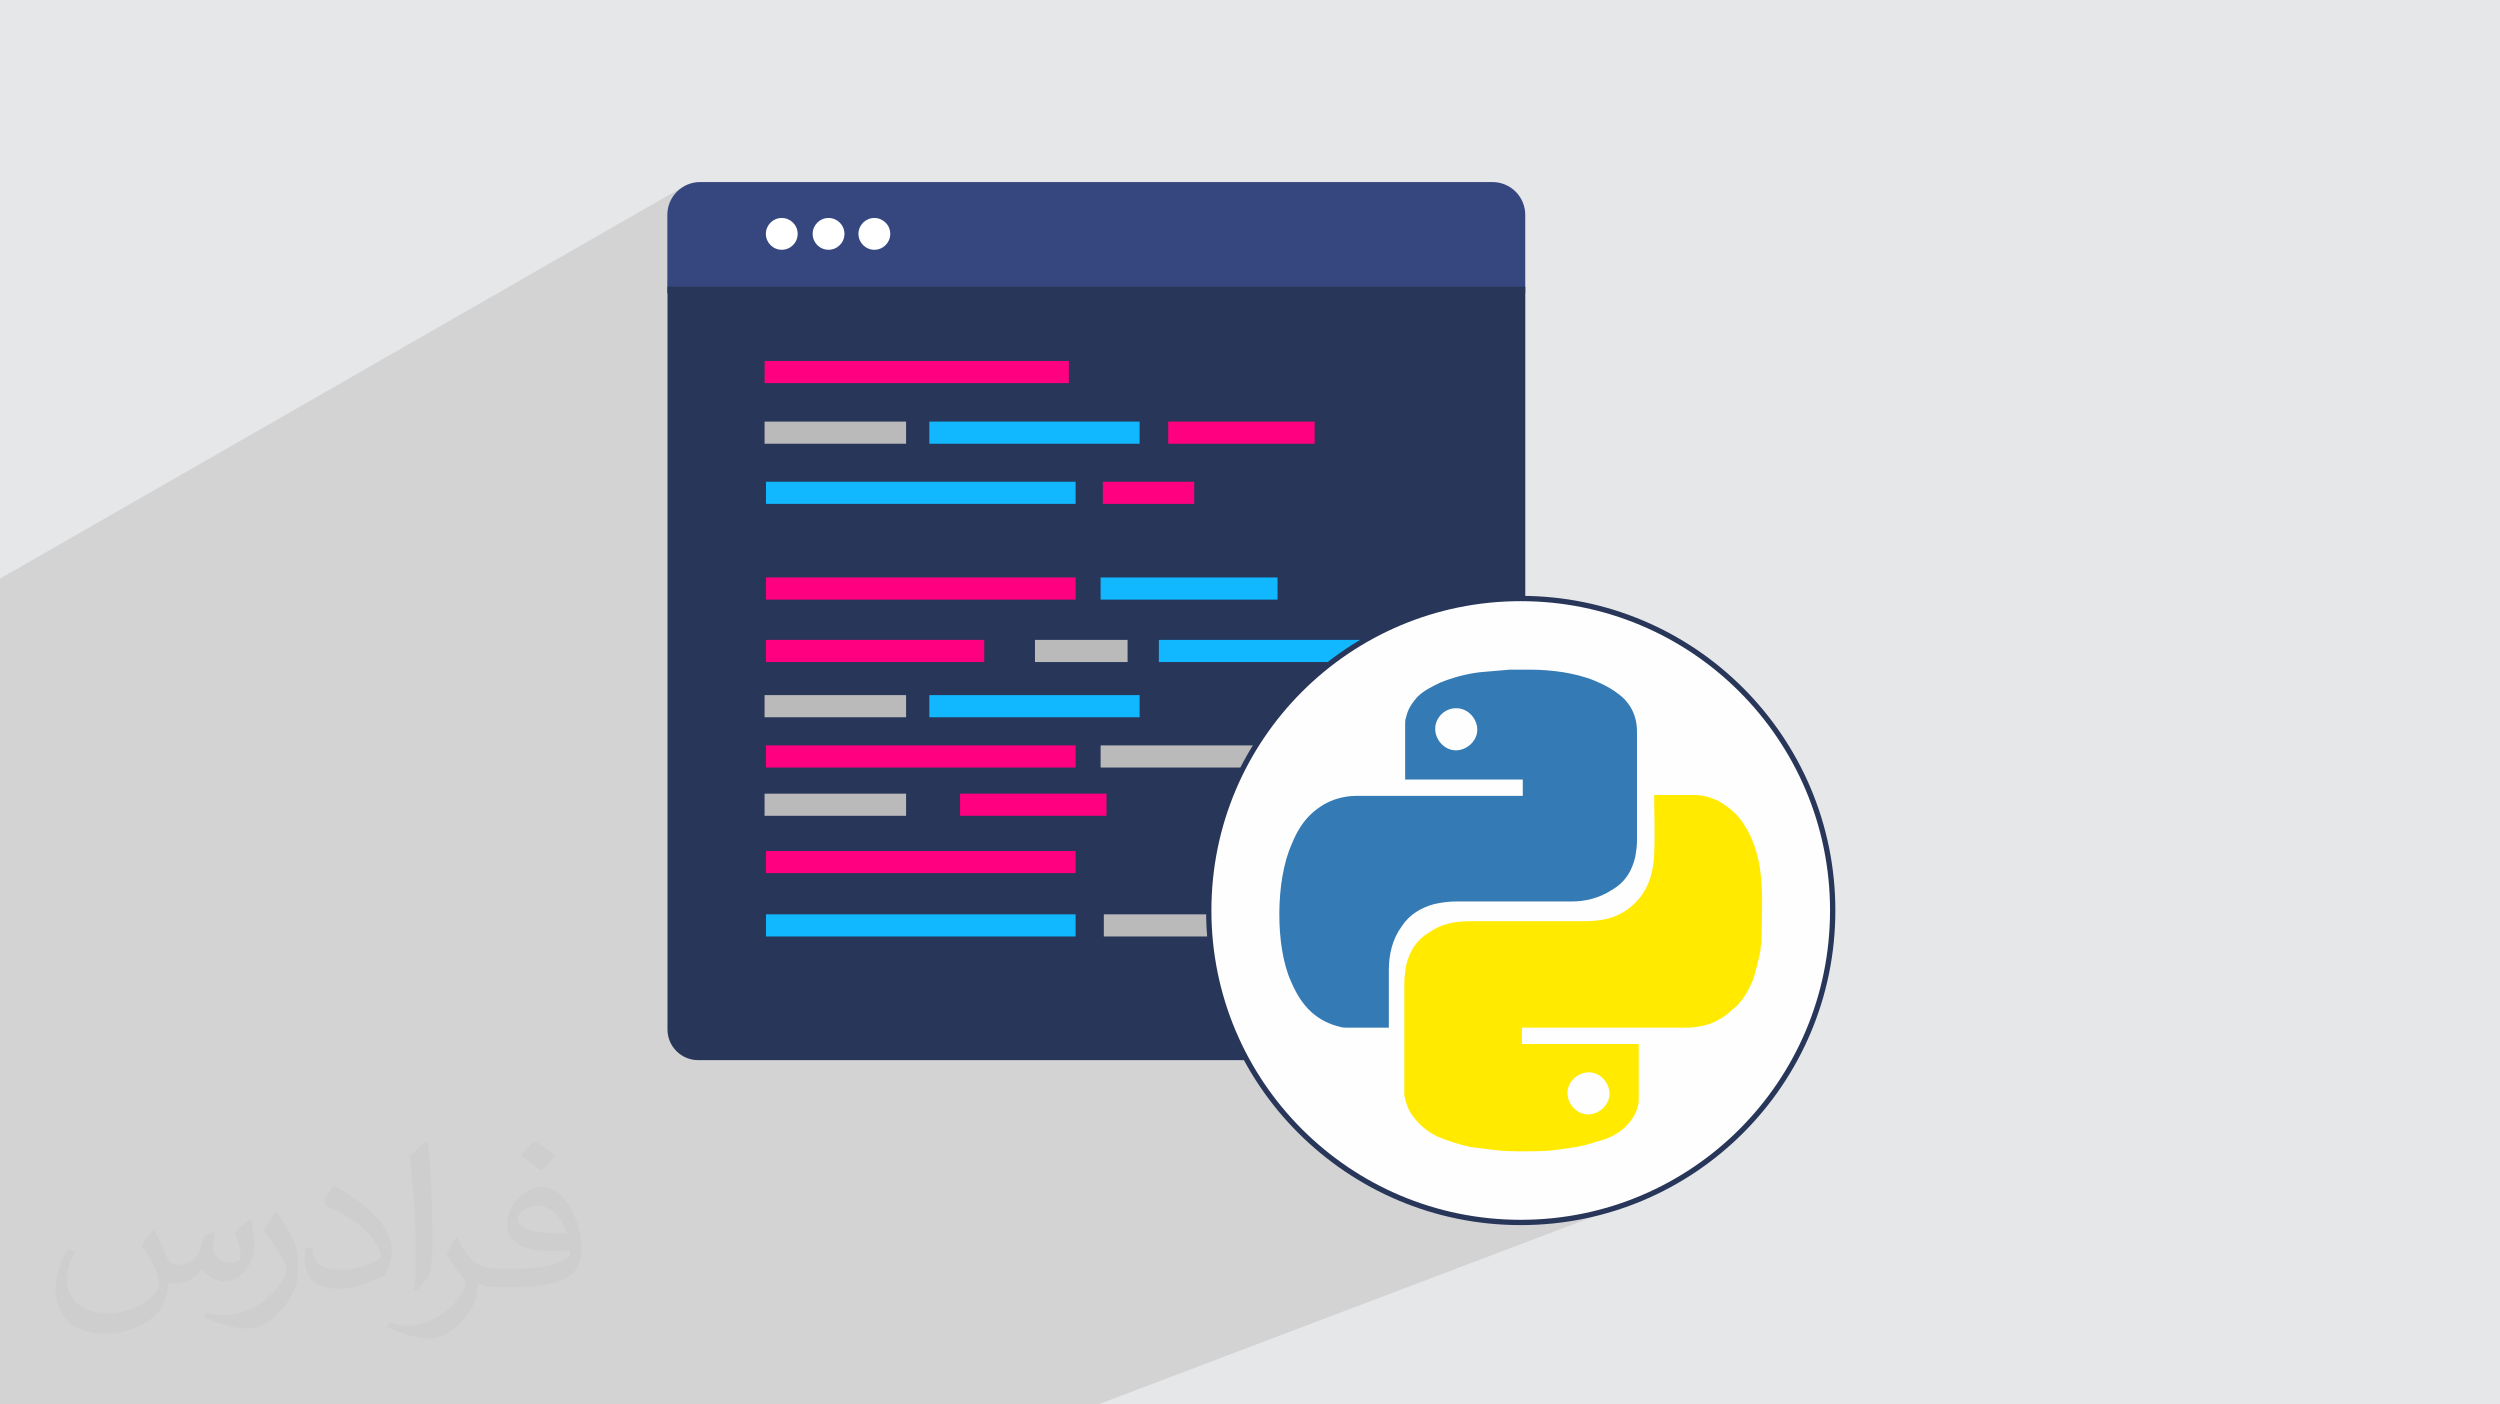 <?xml version="1.0" encoding="UTF-8"?>
<!DOCTYPE svg PUBLIC "-//W3C//DTD SVG 1.1//EN" "http://www.w3.org/Graphics/SVG/1.1/DTD/svg11.dtd">
<!-- Creator: CorelDRAW 2020 (64-Bit) -->
<svg xmlns="http://www.w3.org/2000/svg" xml:space="preserve" width="94.192mm" height="52.917mm" version="1.1" style="shape-rendering:geometricPrecision; text-rendering:geometricPrecision; image-rendering:optimizeQuality; fill-rule:evenodd; clip-rule:evenodd"
viewBox="0 0 9404.92 5283.66"
 xmlns:xlink="http://www.w3.org/1999/xlink"
 xmlns:xodm="http://www.corel.com/coreldraw/odm/2003">
 <defs>
  <style type="text/css">
   <![CDATA[
    .str0 {stroke:#283659;stroke-width:19.97;stroke-miterlimit:22.926}
    .fil9 {fill:#FEFEFE}
    .fil8 {fill:#11B8FF}
    .fil5 {fill:#283659}
    .fil3 {fill:#36477F}
    .fil7 {fill:#BABABA}
    .fil0 {fill:#E6E7E8}
    .fil6 {fill:#FF0080}
    .fil4 {fill:white}
    .fil10 {fill:#347AB4;fill-rule:nonzero}
    .fil11 {fill:#FFEA00;fill-rule:nonzero}
    .fil2 {fill:#373435;fill-opacity:0.031}
    .fil1 {fill:#2B2A29;fill-opacity:0.102}
   ]]>
  </style>
 </defs>
 <g id="Layer_x0020_1">
  <polygon class="fil0" points="-0,0 9404.92,0 9404.92,5283.66 -0,5283.66 "/>
  <polygon class="fil1" points="2389.03,5283.66 2372.24,5283.66 2343.65,5283.66 2343.64,5283.66 2238.31,5283.66 1796.25,5283.66 1789.43,5283.66 1657.02,5283.66 1652.32,5283.66 1600.4,5283.66 1454.67,5283.66 1446.32,5283.66 1375.55,5283.66 1342.29,5283.66 1270.12,5283.66 1230.5,5283.66 1171.99,5283.66 1154.22,5283.66 1118.12,5283.66 1048.71,5283.66 999.85,5283.66 979.48,5283.66 880.18,5283.66 874.87,5283.66 549.54,5283.66 474.1,5283.66 471.47,5283.66 395.93,5283.66 386.06,5283.66 304,5283.66 100.13,5283.66 95.11,5283.66 95.09,5283.66 72.13,5283.66 63.54,5283.66 2.35,5283.66 -0,5283.66 -0,5270.91 -0,5267.28 -0,5250.12 -0,5246.48 -0,5245.81 -0,5244.33 -0,5238.51 -0,5227.56 -0,5169.7 -0,5167.83 -0,5133.6 -0,5132.42 -0,5132.4 -0,5126.51 -0,5116.23 -0,5115.07 -0,5111.63 -0,5104.21 -0,5090.29 -0,5089.13 -0,5066.41 -0,5055.45 -0,5040.33 -0,5032.04 -0,5016.63 -0,4997 -0,4972.52 -0,4901.53 -0,4881.69 -0,4813.18 -0,4790.23 -0,4780.4 -0,4771.64 -0,4737.94 -0,4706.22 -0,4700.34 -0,4681.08 -0,4670.53 -0,4635.53 -0,4597.58 -0,4567.57 -0,4539.91 -0,4511.64 -0,4488.58 -0,4470.49 -0,4440.84 -0,4372.75 -0,4345.83 -0,4310.02 -0,4297.08 -0,4288.98 -0,4272.88 -0,4230.88 -0,4216.8 -0,4212.88 -0,4198.99 -0,4159.59 -0,4110.92 -0,4108.61 -0,4041.63 -0,4040.73 -0,4039.53 -0,3966.45 -0,3922.63 -0,3895.34 -0,3858.45 -0,3851.33 -0,3832.96 -0,3808.45 -0,3762.27 -0,3648.74 -0,3522.45 -0,3451.11 -0,3444.62 -0,3411.67 -0,3371.68 -0,3327.13 -0,3122.6 -0,2918.9 -0,2755.23 -0,2724.42 -0,2671.52 -0,2642.84 -0,2640.59 -0,2635.53 -0,2584.9 -0,2558.31 -0,2553.85 -0,2550.85 -0,2507.77 -0,2486.46 -0,2470.84 -0,2463.22 -0,2241.42 -0,2181.14 -0,2176.71 2575.71,699.39 2565.35,705.59 2555.6,712.81 2546.54,721.01 2538.35,730.06 2531.13,739.81 2524.93,750.17 2519.78,761.07 2515.72,772.41 2512.78,784.12 2510.99,796.11 2510.38,808.32 2510.38,831.92 2510.38,856.31 2510.38,881.2 2510.38,906.24 2510.38,931.12 2510.38,955.51 2510.38,979.11 2510.38,1001.58 2510.38,1022.61 2510.38,1041.88 2510.38,1053.29 2907.54,830.22 2917.69,824.7 2928.92,821.22 2940.97,820 2953.02,821.22 2964.24,824.7 2974.4,830.22 2983.25,837.52 2990.55,846.38 2996.07,856.53 2999.56,867.76 3000.46,876.59 3083.56,830.22 3093.72,824.7 3104.94,821.22 3116.98,820 3129.03,821.22 3140.26,824.7 3150.41,830.22 3159.27,837.52 3166.58,846.38 3172.1,856.53 3175.58,867.76 3176.25,874.37 3255.86,830.22 3266.02,824.7 3277.24,821.22 3289.29,820 3301.34,821.22 3312.56,824.7 3322.72,830.22 3331.58,837.52 3338.88,846.38 3344.4,856.53 3347.88,867.76 3349.1,879.8 3347.88,891.85 3344.4,903.07 3338.88,913.23 3331.58,922.08 3322.72,929.39 3007.73,1102.48 5737.92,1102.48 4769.16,1586.02 4945.72,1586.02 4945.72,1669.3 4492.51,1892.83 4492.51,1895.57 3931.1,2172.41 4046.43,2172.41 4046.43,2218.44 4140.48,2172.41 4806.04,2172.41 4806.04,2255.71 4487.18,2407.26 5126.14,2407.26 5212.1,2367.3 5161.5,2393.21 5137.06,2407.26 5186.15,2407.26 5186.15,2490.55 4839.96,2650.16 4815.28,2678.65 4780.44,2722.99 4747.72,2769 4725.18,2804.16 4806.04,2804.16 4806.04,2846.2 5418.54,2567.63 5427.62,2564.08 5436.71,2560.67 5445.82,2557.42 5454.93,2554.31 5464.06,2551.36 5473.22,2548.56 5482.41,2545.91 5491.63,2543.41 5500.88,2541.06 5510.19,2538.87 5519.53,2536.83 5528.93,2534.93 5538.39,2533.19 5547.89,2531.61 5557.48,2530.17 5567.12,2528.88 5574.39,2528.28 5581.66,2527.67 5588.92,2527.07 5596.16,2526.47 5603.38,2525.87 5610.58,2525.26 5617.75,2524.65 5624.88,2524.05 5631.98,2523.44 5639.03,2522.83 5646.04,2522.22 5653,2521.62 5659.9,2521.01 5666.74,2520.4 5673.51,2519.8 5680.21,2519.19 5681.27,2519.19 5682.06,2519.19 5682.63,2519.19 5683.01,2519.19 5683.24,2519.19 5683.36,2519.19 5683.4,2519.19 5683.41,2519.19 5692.82,2519.19 5701.74,2519.19 5710.28,2519.19 5718.55,2519.19 5726.67,2519.19 5734.76,2519.19 5742.92,2519.19 5751.25,2519.19 5752.32,2519.19 5753.12,2519.19 5753.69,2519.19 5754.08,2519.19 5754.31,2519.19 5754.43,2519.19 5754.47,2519.19 5754.48,2519.19 5762.36,2519.23 5770.22,2519.34 5778.1,2519.53 5785.97,2519.8 5793.85,2520.13 5801.72,2520.54 5809.59,2521.04 5817.47,2521.6 5825.34,2522.25 5833.22,2522.97 5841.09,2523.77 5848.97,2524.64 5856.84,2525.59 5864.71,2526.6 5872.59,2527.7 5880.47,2528.88 5887.77,2530.13 5895.14,2531.46 5902.56,2532.88 5910.03,2534.37 5917.55,2535.97 5925.09,2537.68 5932.65,2539.48 5940.22,2541.39 5947.79,2543.42 5955.34,2545.56 5962.88,2547.82 5970.4,2550.22 5977.88,2552.76 5985.31,2555.42 5992.68,2558.23 5999.99,2561.18 6014.37,2567.4 6028.46,2573.99 6042.25,2581.05 6055.73,2588.64 6068.9,2596.83 6081.77,2605.7 6094.33,2615.32 6106.6,2625.77 6115.84,2635.63 6124.17,2645.82 6131.59,2656.39 6138.1,2667.37 6143.7,2678.8 6148.39,2690.74 6152.18,2703.2 6155.04,2716.23 6156.11,2722.28 6156.91,2728.34 6157.48,2734.39 6157.87,2740.45 6158.1,2746.51 6158.22,2752.56 6158.26,2758.62 6158.27,2764.67 6158.27,2777.1 6158.27,2789.51 6158.27,2801.93 6158.27,2814.34 6158.27,2826.76 6158.27,2839.17 6158.27,2851.59 6158.27,2864 6158.27,2876.43 6158.27,2888.84 6158.27,2901.26 6158.27,2913.67 6158.27,2926.09 6158.27,2938.5 6158.27,2950.92 6158.27,2963.33 6158.27,2975.75 6158.27,2988.17 6158.27,3000.59 6158.27,3013 6158.27,3018.42 6222.98,2990.67 6224.06,2990.67 6224.91,2990.67 6225.6,2990.67 6226.22,2990.67 6226.83,2990.67 6227.52,2990.67 6228.36,2990.67 6229.43,2990.67 6238.51,2990.67 6247.59,2990.67 6256.67,2990.67 6265.75,2990.67 6274.84,2990.67 6283.92,2990.67 6293,2990.67 6302.09,2990.67 6311.18,2990.67 6320.26,2990.67 6329.35,2990.67 6338.43,2990.67 6347.52,2990.67 6356.61,2990.67 6365.69,2990.67 6374.78,2990.67 6386.74,2991.11 6398.45,2992.39 6409.93,2994.42 6421.22,2997.13 6432.36,3000.45 6443.39,3004.29 6454.33,3008.6 6465.23,3013.27 6479.6,3022.05 6493.55,3031.49 6506.97,3041.6 6519.75,3052.43 6531.77,3064.02 6542.92,3076.41 6553.09,3089.63 6562.16,3103.72 6569.93,3116.3 6577.09,3129.06 6583.67,3141.98 6589.69,3155.07 6595.18,3168.3 6600.14,3181.67 6604.62,3195.18 6608.62,3208.81 6612.2,3222.55 6615.34,3236.39 6618.1,3250.34 6620.48,3264.37 6622.51,3278.47 6624.22,3292.65 6625.64,3306.88 6626.77,3321.17 6627.65,3335.5 6628.31,3349.87 6628.74,3364.26 6629.01,3378.66 6629.12,3393.07 6629.09,3407.48 6628.95,3421.88 6628.73,3436.27 6628.44,3450.62 6628.13,3464.92 6627.79,3479.19 6627.46,3493.41 6627.16,3507.56 6626.91,3521.63 6626.75,3535.63 6626.69,3549.53 6626.7,3549.53 6625.64,3551.95 6624.84,3554.42 6624.27,3556.95 6623.88,3559.61 6623.65,3562.42 6623.53,3565.41 6623.49,3568.65 6623.48,3572.14 6620.93,3585.34 6618.1,3598.34 6615.04,3611.27 6611.79,3624.23 6608.39,3637.35 6604.86,3650.73 6601.27,3664.49 6597.63,3678.74 6593.96,3687.75 6590.19,3696.6 6586.29,3705.29 6582.25,3713.82 6578.03,3722.17 6573.63,3730.35 6568.99,3738.36 6564.13,3746.18 6558.99,3753.81 6553.57,3761.24 6547.84,3768.47 6541.77,3775.5 6535.34,3782.32 6528.52,3788.93 6521.3,3795.32 6513.65,3801.49 6506.34,3807.97 6498.95,3814.08 6491.48,3819.81 6483.92,3825.17 6476.27,3830.18 6468.51,3834.83 6460.65,3839.14 6452.68,3843.09 6444.59,3846.71 6436.4,3849.98 6164.8,3957.96 6164.8,3969.15 6164.8,3982.08 6164.8,3995.04 6164.8,4008.03 6164.8,4021.04 6164.8,4034.05 6164.8,4047.07 6164.8,4060.08 6164.8,4073.07 6164.8,4086.03 6164.8,4098.95 6164.8,4111.83 6164.8,4124.66 6164.8,4137.41 6164.79,4139.96 6164.75,4142.75 6164.63,4145.68 6164.4,4148.7 6164.01,4151.71 6163.44,4154.65 6162.64,4157.44 6161.57,4160 6158.57,4171.82 6154.46,4183.07 6149.37,4193.79 6143.41,4204.03 6136.69,4213.8 6129.33,4223.16 6121.44,4232.13 6113.14,4240.77 6107.04,4246.07 6100.86,4251.07 6094.6,4255.8 6088.25,4260.25 6081.8,4264.43 6075.26,4268.36 6068.61,4272.04 6061.85,4275.49 6054.97,4278.71 6047.98,4281.71 6040.87,4284.5 5369.48,4545.23 5371.92,4546.06 5427.6,4561.87 5484.39,4574.97 5542.18,4585.3 5600.92,4592.76 5660.52,4597.29 5720.92,4598.82 5781.32,4597.29 5840.92,4592.76 5899.65,4585.3 5957.45,4574.97 6014.22,4561.87 6069.92,4546.06 6124.45,4527.61 4130.65,5283.66 3467.97,5283.66 3431.2,5283.66 3287.09,5283.66 3237.79,5283.66 3205.29,5283.66 3192.14,5283.66 2936.72,5283.66 2830.14,5283.66 2820.53,5283.66 2790.88,5283.66 2769.29,5283.66 2762.06,5283.66 2595.83,5283.66 2434.5,5283.66 2414.57,5283.66 "/>
  <path class="fil2" d="M578.49 4627.69c17.95,27.21 29.6,53.36 40.96,82.43 8.45,16.91 12.93,48.09 52.57,48.09 11.61,0 28.28,-3.42 43.06,-11.61 16.63,-8.73 29.32,-21.94 35.94,-42l15.85 -53.36 38.57 -19.02 2.64 2.64c-5.27,20.09 -6.59,39.36 -6.59,54.43 0,44.63 38.57,61.56 69.22,61.56 17.95,0 34.09,-8.73 34.09,-25.11 0,-21.13 -8.98,-57.06 -20.62,-89.29 17.95,-17.95 35.94,-35.94 56.53,-50.47l3.17 1.6c8.98,38.04 14,75.56 14,100.66 0,24.57 -10.83,51.79 -19.81,69.49 -18.49,34.87 -51.25,62.62 -90.87,62.62 -30.1,0 -63.65,-15.07 -86.66,-43.06l-1.32 0c-21.66,26.96 -55.22,51.25 -108.86,51.25l-16.63 0c-2.64,35.41 -10.29,60.49 -21.94,82.95 -31.95,62.34 -126.81,106.47 -216.1,106.47 -124.17,0 -186.51,-71.59 -186.51,-166.96 0,-58.91 19.27,-113.6 48.88,-152.42l24.29 10.04c-18.49,35.41 -30.91,68.68 -30.91,101.45 0,89.29 72.66,131.83 156.4,131.83 77.68,0 173.83,-49.41 191.28,-106.72 -6.59,-62.62 -30.1,-91.93 -66.04,-148.99 10.83,-19.02 24.83,-38.04 42.28,-58.38l3.17 0 0 0 0 0 -0.02 -0.09zm1432.13 -336.04c26.15,16.39 51.79,35.66 76.87,57.85 -14,19.81 -31.45,37.79 -53.11,53.64 -25.11,-20.34 -50.19,-37.79 -75.84,-56.27 17.42,-19.55 34.62,-38.29 52.04,-55.22l0 0 0 0 0 0 0 0 0 0 0.03 0zm13.47 244.11c-42.28,0 -76.87,27.75 -76.87,48.34 0,44.13 84.53,57.85 185.72,57.31 -12.68,-51.79 -57.06,-105.68 -108.86,-105.68l0.01 0.03zm-94.86 236.19c54.96,0 103.04,-1.6 139.74,-10.83 40.96,-10.29 75.56,-30.91 75.56,-45.17 0,-3.7 0,-8.19 -1.32,-11.89 -22.98,2.11 -49.41,2.11 -72.38,2.11 -74.49,0 -131.55,-16.91 -154.02,-58.66 -5.55,-11.61 -9.51,-24.57 -9.51,-39.36 0,-40.43 17.42,-79.79 48.09,-107 25.61,-22.45 53.89,-36.44 82.67,-36.44 52.04,0 93.51,41.75 122.57,107.54 15.85,35.94 26.68,77.4 26.68,129.72 0,34.87 -9.51,64.19 -31.17,85.85 -40.43,39.11 -114.92,53.89 -229.04,53.89l-51.79 0 0 0 -13.47 0c-28.28,0 -48.62,-5.02 -64.72,-17.42l-2.64 0c0.79,6.59 1.32,12.93 1.32,19.02 0,25.61 -8.45,58.38 -25.61,84.53 -50.72,75.3 -105.68,108.04 -153.24,108.04 -48.09,0 -107,-18.49 -160.11,-42.54l9.51 -18.49c17.17,7.13 40.96,11.89 73.7,11.89 85.85,0 198.66,-82.43 212.66,-163 -3.17,-6.59 -8.98,-15.32 -17.17,-24.57 -25.11,-29.85 -40.96,-54.68 -55.75,-80.83 12.68,-25.11 24.29,-45.17 35.13,-63.4l4.49 -0.53c36.72,74.77 69.99,117.55 144.23,117.55l11.61 0 0 0 53.89 0 0 0 0 0 0 0 0 0 0 0 0.09 0.01zm-371.98 79c6.34,-34.34 6.87,-72.91 6.87,-108.86l0 -53.36c0,-99.6 -12.68,-244.36 -22.98,-338.68 17.95,-19.27 43.06,-42 62.87,-57.31l5.81 1.6c13.47,118.62 16.63,256 16.63,383.06 0,33.3 -1.32,65.79 -4.49,89.55 -1.85,30.1 -19.27,52.83 -56.53,87.7l-8.19 -3.7zm-382.8 -157.19c1.85,46.77 24.83,83.49 105.15,83.49 49.93,0 92.19,-12.93 138.96,-35.13 8.45,-3.7 12.93,-8.73 12.93,-12.93 0,-29.32 -22.45,-68.15 -60.23,-103.55 -36.72,-33.3 -85.34,-62.62 -130.76,-82.18 -15.6,-6.59 -20.62,-13.47 -20.62,-20.09 0,-13.47 17.95,-41.75 32.77,-62.09l5.02 -0.53c52.04,27.21 110.17,67.64 153.24,112.53 39.11,41.47 63.4,83.49 63.4,129.19 0,33.81 -10.29,65.51 -26.96,95.11 -57.06,28.79 -117.83,50.72 -178.06,50.72 -73.17,0 -123.1,-34.34 -123.1,-114.92 0,-8.73 0,-22.19 3.17,-39.64l25.11 0 0 0 0 0 0 0 0 0 0 0 -0.02 0zm-132.37 -132.9l45.45 73.45c16.63,27.21 32.23,56.81 32.23,103.55l0 59.7c0,48.34 -30.91,100.13 -80.83,151.38 -39.11,34.62 -73.7,49.41 -105.68,49.41 -47.55,0 -101.98,-14.79 -164.85,-41.75l7.13 -18.49c19.81,5.27 42.79,9.77 71.06,9.77 90.36,-0.53 182.8,-66.57 225.08,-147.15 5.02,-9.26 6.87,-17.95 6.87,-24.04 0,-9.26 -5.02,-19.55 -8.98,-28.79 -22.98,-43.31 -48.62,-82.95 -76.87,-119.68 14.79,-23.25 29.6,-45.7 45.7,-67.9l3.7 0.53 0 0 0 0 0 0 0 0 0 0 -0.02 0.01z"/>
  <g id="_2189024606944">
   <g>
    <path class="fil3" d="M5737.92 808.32c0,-32.74 -13,-64.15 -36.13,-87.31 -23.17,-23.15 -54.56,-36.17 -87.3,-36.17 -512.38,0 -2468.28,0 -2980.66,0 -32.74,0 -64.14,13.01 -87.3,36.17 -23.15,23.15 -36.17,54.57 -36.17,87.31 0,123.16 0,294.16 0,294.16l3227.54 0c0,0 0,-171 0,-294.16z"/>
    <path class="fil4" d="M2940.97 820c33.01,0 59.81,26.8 59.81,59.8 0,33.01 -26.8,59.82 -59.81,59.82 -33.01,0 -59.81,-26.81 -59.81,-59.82 0,-33 26.8,-59.8 59.81,-59.8z"/>
    <path class="fil4" d="M3116.98 820c33.01,0 59.82,26.8 59.82,59.8 0,33.01 -26.81,59.82 -59.82,59.82 -33,0 -59.8,-26.81 -59.8,-59.82 0,-33 26.8,-59.8 59.8,-59.8z"/>
    <path class="fil4" d="M3289.29 820c33.01,0 59.81,26.8 59.81,59.8 0,33.01 -26.8,59.82 -59.81,59.82 -33.01,0 -59.81,-26.81 -59.81,-59.82 0,-33 26.8,-59.8 59.81,-59.8z"/>
    <path class="fil5" d="M5738.06 1078.54l-3226.95 0c0,0 0,2254.33 0,2794.4 0,30.55 12.14,59.87 33.76,81.48 21.61,21.62 50.92,33.76 81.49,33.76 501.93,0 2494.55,0 2996.48,0 30.56,0 59.9,-12.14 81.47,-33.76 21.63,-21.61 33.76,-50.92 33.76,-81.48 0,-540.07 0,-2794.4 0,-2794.4z"/>
    <polygon class="fil6" points="4020.98,1357.94 2876.31,1357.94 2876.31,1441.23 4020.98,1441.23 "/>
    <polygon class="fil7" points="3408.63,1586.02 2876.31,1586.02 2876.31,1669.3 3408.63,1669.3 "/>
    <polygon class="fil7" points="3408.63,2985.71 2876.31,2985.71 2876.31,3068.99 3408.63,3068.99 "/>
    <polygon class="fil7" points="3408.63,2614.98 2876.31,2614.98 2876.31,2698.27 3408.63,2698.27 "/>
    <polygon class="fil8" points="4287.19,1586.02 3496.1,1586.02 3496.1,1669.3 4287.19,1669.3 "/>
    <polygon class="fil8" points="4287.19,2614.98 3496.1,2614.98 3496.1,2698.27 4287.19,2698.27 "/>
    <polygon class="fil8" points="4046.43,1812.28 2881.53,1812.28 2881.53,1895.57 4046.43,1895.57 "/>
    <polygon class="fil6" points="4046.43,2172.41 2881.53,2172.41 2881.53,2255.71 4046.43,2255.71 "/>
    <polygon class="fil6" points="4046.43,3201.36 2881.53,3201.36 2881.53,3284.66 4046.43,3284.66 "/>
    <polygon class="fil8" points="4046.43,3439.69 2881.53,3439.69 2881.53,3522.98 4046.43,3522.98 "/>
    <polygon class="fil7" points="4602.52,3439.69 4152.59,3439.69 4152.59,3522.98 4602.52,3522.98 "/>
    <polygon class="fil6" points="4046.43,2804.16 2881.53,2804.16 2881.53,2887.45 4046.43,2887.45 "/>
    <polygon class="fil6" points="3702.64,2407.26 2881.53,2407.26 2881.53,2490.55 3702.64,2490.55 "/>
    <polygon class="fil8" points="4806.04,2172.41 4140.48,2172.41 4140.48,2255.71 4806.04,2255.71 "/>
    <polygon class="fil7" points="4806.04,2804.16 4140.48,2804.16 4140.48,2887.45 4806.04,2887.45 "/>
    <polygon class="fil7" points="4241.94,2407.26 3893.54,2407.26 3893.54,2490.55 4241.94,2490.55 "/>
    <polygon class="fil8" points="5186.15,2407.26 4359.59,2407.26 4359.59,2490.55 5186.15,2490.55 "/>
    <polygon class="fil6" points="4492.51,1812.28 4148.84,1812.28 4148.84,1895.57 4492.51,1895.57 "/>
    <polygon class="fil6" points="4945.72,1586.02 4394.8,1586.02 4394.8,1669.3 4945.72,1669.3 "/>
    <polygon class="fil6" points="4162.66,2985.71 3611.73,2985.71 3611.73,3068.99 4162.66,3068.99 "/>
   </g>
   <circle class="fil9 str0" cx="5720.91" cy="3425.19" r="1173.63"/>
   <g>
    <path class="fil10" d="M4859.75 3174.84c19.36,-48.44 45.19,-90.44 83.98,-122.75 32.3,-25.83 61.4,-41.99 103.37,-51.67 25.84,-6.45 48.43,-6.45 71.03,-6.45 200.28,0 403.78,0 607.31,0 3.2,0 3.2,0 3.2,0 0,-22.61 0,-38.75 0,-61.36 -148.62,0 -293.96,0 -442.54,0 0,-3.23 0,-3.23 0,-6.44 0,-64.6 0,-129.23 0,-197.03 0,-3.21 0,-3.21 0,-3.21 0,-9.71 0,-19.42 3.21,-25.86 6.46,-32.31 22.62,-54.91 42.01,-77.54 25.84,-25.85 54.9,-38.74 87.22,-54.9 48.45,-19.37 96.93,-32.3 148.59,-38.75 38.78,-3.22 77.55,-6.45 113.09,-9.7 3.2,0 3.2,0 3.2,0 25.86,0 45.25,0 67.85,0 3.23,0 3.23,0 3.23,0 42,0 83.98,3.23 125.99,9.7 38.75,6.45 80.74,16.14 119.52,32.3 38.78,16.14 74.33,35.55 106.61,64.59 25.86,25.86 42.01,54.91 48.45,90.45 3.23,16.15 3.23,32.3 3.23,48.45 0,132.44 0,264.89 0,397.31 0,22.62 -3.23,42 -6.45,61.35 -12.9,54.91 -38.75,96.93 -90.45,126 -45.24,29.04 -96.89,41.99 -148.61,41.99 -142.12,0 -287.49,0 -432.86,0 -29.05,0 -54.91,3.25 -83.98,9.69 -48.44,12.9 -93.69,38.77 -122.75,83.99 -35.54,48.44 -48.44,106.61 -48.44,164.74 0,71.04 0,142.1 0,213.2 0,3.2 0,3.2 0,3.2 -3.2,0 -3.2,0 -3.2,0 -48.45,0 -103.36,0 -151.84,0 -9.7,0 -19.36,0 -29.05,-3.2 -38.77,-9.7 -74.32,-25.84 -106.62,-54.9 -35.55,-32.3 -58.13,-71.05 -77.53,-116.31 -59.08,-130.09 -58.74,-380.62 3.27,-516.89l0 0.01zm616.97 -510.44l0 0c-42,0 -77.54,35.54 -77.54,77.54 0,42 35.55,80.76 77.54,80.76 41.99,0 80.76,-35.55 80.76,-77.55 0,-41.99 -35.56,-80.75 -77.54,-80.75l0 0 -3.25 0 0.03 0z"/>
    <path class="fil11" d="M6626.7 3549.53c-3.22,6.45 -3.22,12.9 -3.22,22.62 -6.43,35.55 -16.14,67.84 -25.85,106.6 -19.35,48.45 -42,90.46 -83.98,122.75 -38.76,35.55 -80.75,54.92 -129.22,61.38 -19.4,3.23 -35.55,3.23 -48.44,3.23 -200.28,0 -403.81,0 -607.28,0 -3.22,0 -3.22,0 -3.22,0 0,22.6 0,38.74 0,61.36 145.35,0 293.94,0 439.3,0 0,3.25 0,3.25 0,3.25 0,67.84 0,138.88 0,206.71 0,6.44 0,16.14 -3.23,22.6 -6.44,32.3 -25.84,58.16 -48.44,80.77 -32.3,29.06 -67.85,45.23 -109.83,54.9 -54.92,19.4 -113.06,25.86 -167.97,32.3 -32.31,3.23 -67.86,3.23 -100.13,3.23 -41.99,0 -83.99,0 -125.98,-6.45 -25.85,-3.22 -48.44,-6.45 -77.53,-9.7 -42,-9.7 -83.98,-22.6 -122.79,-38.74 -38.73,-19.38 -67.83,-42 -93.67,-77.53 -19.36,-25.86 -25.86,-48.45 -32.3,-77.54 0,-9.68 0,-22.62 0,-32.3 0,-129.22 0,-258.45 0,-387.62 0,-25.85 3.21,-45.24 6.44,-67.85 12.91,-54.9 38.77,-96.92 87.25,-125.98 45.23,-32.3 96.92,-42 155.08,-42 142.1,0 287.48,0 432.85,0 29.1,0 54.91,-3.22 83.98,-9.66 48.45,-12.91 87.25,-38.77 119.53,-77.54 38.76,-48.44 51.69,-103.36 54.92,-164.74 3.25,-71.09 0,-145.36 0,-216.44 0,-3.22 0,-3.22 0,-6.43 3.25,0 3.25,0 6.45,0 48.43,0 96.88,0 145.35,0 32.29,0 61.4,9.69 90.45,22.6 38.76,22.61 74.31,51.68 96.92,90.45 86.26,133.24 64.53,298.03 64.53,445.81l0.01 0zm-652.5 642.82l0 0c41.99,0 80.75,-35.56 80.75,-77.54 0,-42 -35.54,-80.77 -77.52,-80.77 -42,0 -80.77,35.56 -80.77,77.54 0,42.01 35.55,80.77 77.54,80.77z"/>
   </g>
  </g>
 </g>
</svg>
